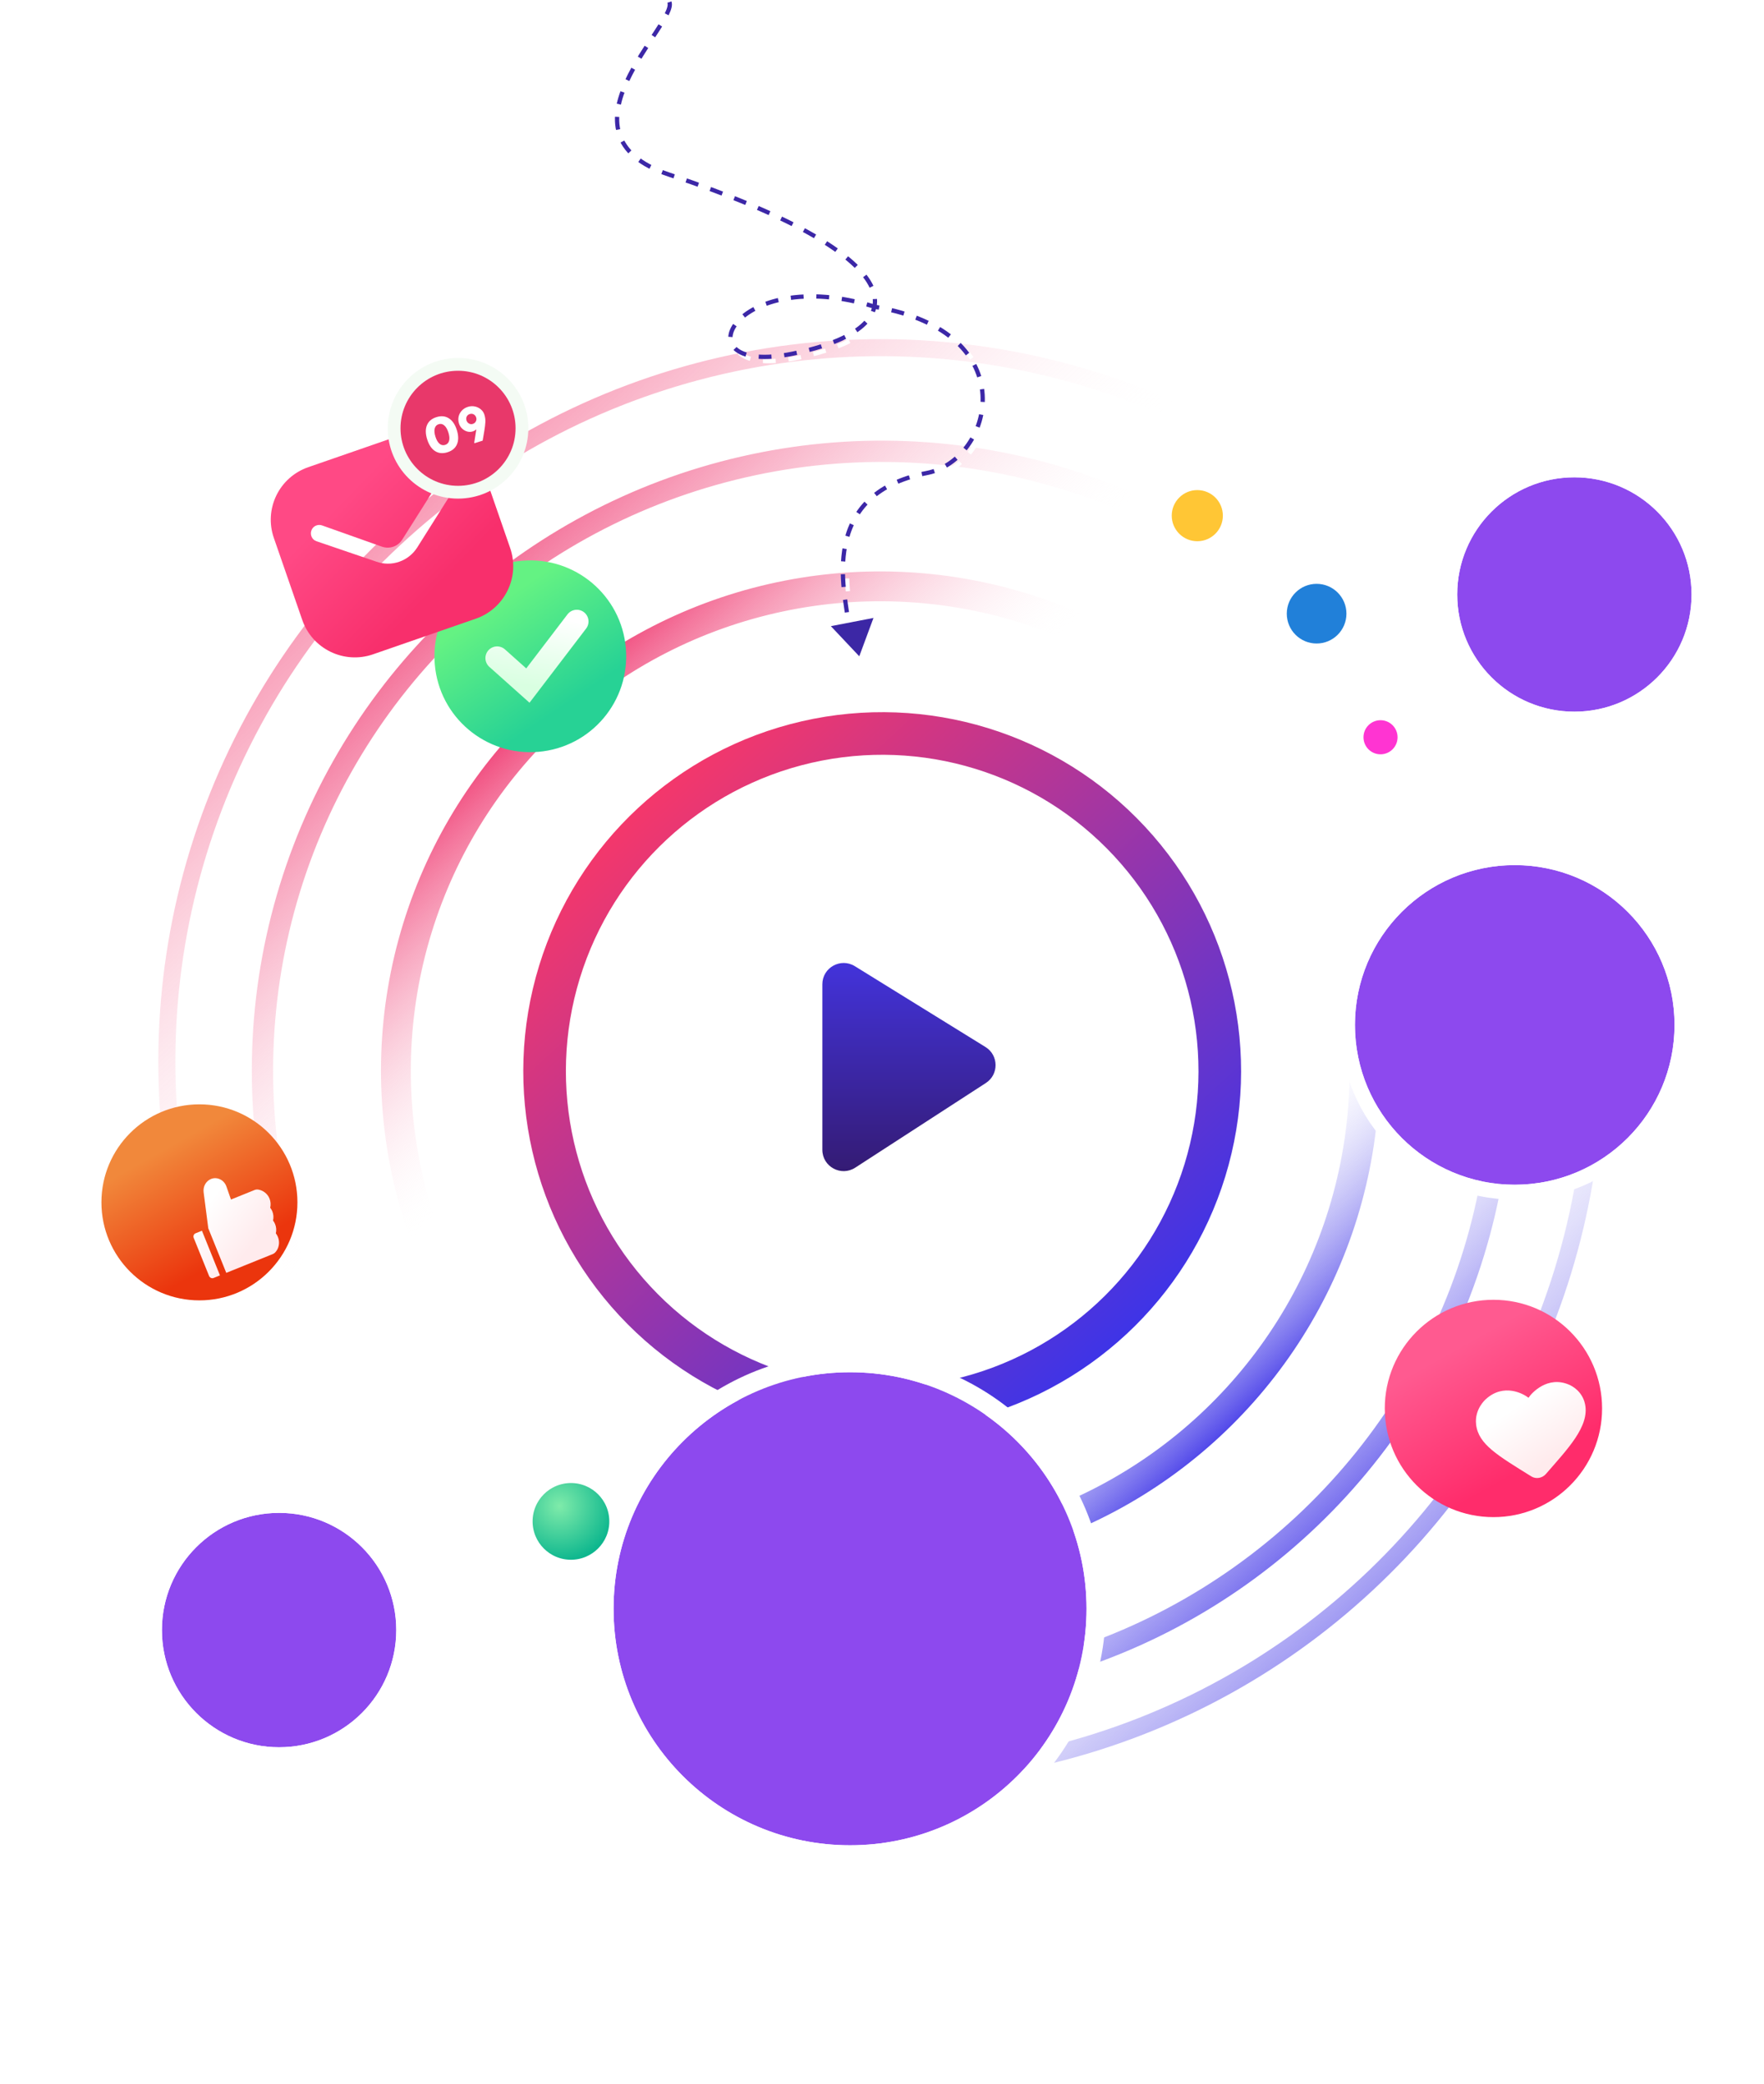 <svg width="414" height="489" viewBox="0 0 414 489" fill="none" xmlns="http://www.w3.org/2000/svg">
<circle opacity="0.5" cx="206.675" cy="249.097" r="167.513" transform="rotate(-42.909 206.675 249.097)" stroke="url(#paint0_linear_6_186)" stroke-width="4"/>
<circle opacity="0.7" cx="206.948" cy="251.248" r="145.347" transform="rotate(-42.909 206.948 251.248)" stroke="url(#paint1_linear_6_186)" stroke-width="5"/>
<circle opacity="0.9" cx="206.576" cy="251.248" r="113.658" transform="rotate(-42.909 206.576 251.248)" stroke="url(#paint2_linear_6_186)" stroke-width="7"/>
<circle cx="207.044" cy="251.347" r="79.233" transform="rotate(-42.909 207.044 251.347)" fill="url(#paint3_linear_6_186)" stroke="url(#paint4_linear_6_186)" stroke-width="10"/>
<path d="M193 269.802V230.972C193 227.056 197.299 224.66 200.63 226.72L231.285 245.683C234.406 247.614 234.453 252.136 231.374 254.131L200.719 273.997C197.393 276.153 193 273.766 193 269.802Z" fill="url(#paint5_linear_6_186)"/>
<g filter="url(#filter0_d_6_186)">
<circle cx="27.5" cy="27.5" r="27.5" transform="matrix(-1 0 0 1 88 347)" fill="#8D49EE"/>
<circle cx="27.5" cy="27.5" r="29" transform="matrix(-1 0 0 1 88 347)" stroke="white" stroke-width="3"/>
</g>
<g filter="url(#filter1_d_6_186)">
<circle cx="194.5" cy="369.5" r="55.5" fill="#8D49EE"/>
<circle cx="194.5" cy="369.5" r="57.75" stroke="white" stroke-width="4.5"/>
</g>
<g filter="url(#filter2_d_6_186)">
<circle cx="37.5" cy="37.5" r="37.5" transform="matrix(-1 0 0 1 388 195)" fill="#8D49EE"/>
<circle cx="37.5" cy="37.5" r="39.25" transform="matrix(-1 0 0 1 388 195)" stroke="white" stroke-width="3.5"/>
</g>
<g filter="url(#filter3_d_6_186)">
<circle cx="27.5" cy="27.5" r="27.5" transform="matrix(-1 0 0 1 392 104)" fill="#8D49EE"/>
<circle cx="27.5" cy="27.5" r="29" transform="matrix(-1 0 0 1 392 104)" stroke="white" stroke-width="3"/>
</g>
<circle cx="134" cy="357" r="10.5" fill="url(#paint6_radial_6_186)" stroke="white" stroke-width="3"/>
<g filter="url(#filter4_di_6_186)">
<circle cx="351.5" cy="332.5" r="25.5" fill="url(#paint7_linear_6_186)"/>
</g>
<g filter="url(#filter5_di_6_186)">
<path d="M350.4 343.449C342.518 338.548 337.979 335.928 337.435 331.289C337.005 327.614 339.673 325.366 339.73 325.306C343.961 321.478 348.602 324.068 349.72 325C350.54 323.75 354.268 319.794 359.227 321.912C359.949 322.218 362.354 323.46 362.998 326.468C364.102 331.681 358.947 336.953 353.812 342.879C353.38 343.381 352.79 343.684 352.175 343.789C351.572 343.892 350.942 343.785 350.4 343.449Z" fill="url(#paint8_linear_6_186)"/>
</g>
<g filter="url(#filter6_di_6_186)">
<circle cx="122.337" cy="152.337" r="22.5" transform="rotate(-4.893 122.337 152.337)" fill="url(#paint9_linear_6_186)"/>
</g>
<g filter="url(#filter7_di_6_186)">
<path d="M112.552 153.187L119.77 159.629L131.249 144.589" stroke="url(#paint10_linear_6_186)" stroke-width="5.5" stroke-linecap="round"/>
</g>
<g filter="url(#filter8_d_6_186)">
<path d="M90.44 97.278C93.711 96.144 97.305 96.347 100.424 97.864C103.544 99.376 105.921 102.049 107.053 105.318L113.731 124.588C116.089 131.394 112.463 138.825 105.655 141.184L81.558 149.535C74.75 151.894 67.305 148.299 64.946 141.494L58.269 122.224C55.91 115.418 59.51 107.996 66.343 105.628L90.44 97.278ZM97.594 109.006C97.073 109.157 96.645 109.499 96.395 109.968L88.439 122.561C87.431 124.224 85.404 124.927 83.561 124.251L69.541 119.274C68.588 118.976 67.565 119.412 67.161 120.29C66.731 121.176 67.021 122.251 67.833 122.789L68.263 122.995L82.362 127.809C84.1 128.408 85.959 128.42 87.693 127.819C89.423 127.22 90.905 126.05 91.897 124.504L99.849 111.886L99.976 111.623C100.314 110.713 99.959 109.689 99.104 109.193C98.639 108.947 98.096 108.886 97.594 109.006Z" fill="url(#paint11_linear_6_186)"/>
</g>
<circle cx="107.5" cy="100.5" r="15" fill="#E8386A" stroke="#F4FBF4" stroke-width="3"/>
<path d="M105.018 106.124C103.912 106.473 102.944 106.383 102.116 105.855C101.285 105.32 100.664 104.4 100.253 103.095C99.843 101.79 99.826 100.684 100.203 99.777C100.578 98.862 101.318 98.231 102.425 97.883C103.539 97.532 104.511 97.624 105.342 98.16C106.179 98.685 106.802 99.6 107.213 100.905C107.623 102.21 107.638 103.321 107.255 104.238C106.878 105.145 106.132 105.774 105.018 106.124ZM104.474 104.396C104.963 104.242 105.272 103.918 105.402 103.425C105.537 102.921 105.484 102.288 105.244 101.524C104.994 100.731 104.67 100.166 104.271 99.831C103.877 99.485 103.435 99.389 102.947 99.543C102.466 99.694 102.16 100.025 102.027 100.537C101.892 101.04 101.949 101.689 102.199 102.483C102.439 103.246 102.759 103.795 103.158 104.131C103.555 104.459 103.994 104.547 104.474 104.396ZM111.376 103.998L111.294 103.898L111.791 100.76C111.519 100.988 111.242 101.147 110.959 101.235C110.524 101.372 110.086 101.38 109.646 101.259C109.203 101.13 108.808 100.902 108.462 100.575C108.116 100.247 107.869 99.851 107.723 99.386C107.547 98.829 107.519 98.284 107.636 97.752C107.762 97.218 108.013 96.749 108.389 96.346C108.765 95.942 109.239 95.65 109.812 95.47C110.361 95.297 110.901 95.266 111.43 95.376C111.967 95.484 112.436 95.709 112.838 96.052C113.245 96.386 113.528 96.804 113.686 97.308C113.866 97.88 113.941 98.465 113.911 99.061C113.878 99.65 113.797 100.326 113.668 101.088L113.276 103.4L111.376 103.998ZM110.959 99.474C111.294 99.369 111.534 99.172 111.678 98.883C111.83 98.592 111.857 98.29 111.758 97.977C111.65 97.634 111.454 97.385 111.171 97.231C110.888 97.077 110.574 97.054 110.231 97.162C109.91 97.263 109.678 97.458 109.534 97.746C109.395 98.025 109.38 98.336 109.488 98.679C109.584 98.984 109.775 99.218 110.061 99.379C110.346 99.541 110.646 99.573 110.959 99.474Z" fill="white"/>
<g filter="url(#filter9_di_6_186)">
<circle cx="47" cy="284" r="23" fill="url(#paint12_linear_6_186)"/>
</g>
<g filter="url(#filter10_di_6_186)">
<path d="M54.419 280.397C54.588 279.697 54.534 278.944 54.255 278.251C53.811 277.151 52.81 276.345 51.641 276.141C51.34 276.089 51.035 276.121 50.756 276.234L45.211 278.473L44.134 275.407C43.873 274.666 43.351 274.074 42.667 273.738C42.331 273.572 41.968 273.478 41.601 273.462C41.234 273.447 40.872 273.51 40.535 273.647C39.333 274.133 38.615 275.419 38.791 276.775L39.879 285.194L39.872 285.196L44.104 295.679L55.027 291.269C55.239 291.183 55.43 291.055 55.586 290.889C56.486 289.948 56.736 288.522 56.226 287.259C56.102 286.95 55.938 286.663 55.736 286.403C55.905 285.702 55.851 284.949 55.571 284.256C55.446 283.948 55.282 283.661 55.08 283.4C55.249 282.7 55.195 281.947 54.916 281.254C54.786 280.947 54.621 280.658 54.419 280.397ZM36.465 287.483L40.065 296.398C40.239 296.832 40.712 297.048 41.121 296.883L42.624 296.276L38.392 285.794L36.889 286.401C36.48 286.566 36.29 287.05 36.465 287.483Z" fill="url(#paint13_linear_6_186)"/>
</g>
<circle cx="324" cy="173" r="4" fill="#FF34D2"/>
<circle cx="309" cy="144" r="7" fill="#2180D9"/>
<circle cx="281" cy="121" r="6" fill="#FFC635"/>
<path d="M158.103 1.5C160.103 6.5 129.5 32.5 158.103 42C214.713 60.802 217.588 77.769 187 84C160 89.5 172.853 62.5 206.353 73C242 79 234 109 218.5 112C192.664 117 199.5 140.5 200 146.5" stroke="white" stroke-dasharray="3 3"/>
<path d="M157.103 0.5C159.103 5.5 128.5 31.5 157.103 41C213.713 59.802 216.588 76.769 186 83C159 88.5 171.853 61.5 205.353 72C241 78 233 108 217.5 111C191.664 116 198.5 139.5 199 145.5" stroke="#3C27A7" stroke-dasharray="3 3"/>
<path d="M206 146L196 147.929L202.667 155L206 146Z" fill="white"/>
<path d="M205 145L195 146.929L201.667 154L205 145Z" fill="#3C27A5"/>
<defs>
<filter id="filter0_d_6_186" x="15" y="332" width="101" height="101" filterUnits="userSpaceOnUse" color-interpolation-filters="sRGB">
<feFlood flood-opacity="0" result="BackgroundImageFix"/>
<feColorMatrix in="SourceAlpha" type="matrix" values="0 0 0 0 0 0 0 0 0 0 0 0 0 0 0 0 0 0 127 0" result="hardAlpha"/>
<feOffset dx="5" dy="8"/>
<feGaussianBlur stdDeviation="10"/>
<feColorMatrix type="matrix" values="0 0 0 0 0.191 0 0 0 0 0.156 0 0 0 0 0.338 0 0 0 0.15 0"/>
<feBlend mode="normal" in2="BackgroundImageFix" result="effect1_dropShadow_6_186"/>
<feBlend mode="normal" in="SourceGraphic" in2="effect1_dropShadow_6_186" result="shape"/>
</filter>
<filter id="filter1_d_6_186" x="119.5" y="297.5" width="160" height="160" filterUnits="userSpaceOnUse" color-interpolation-filters="sRGB">
<feFlood flood-opacity="0" result="BackgroundImageFix"/>
<feColorMatrix in="SourceAlpha" type="matrix" values="0 0 0 0 0 0 0 0 0 0 0 0 0 0 0 0 0 0 127 0" result="hardAlpha"/>
<feOffset dx="5" dy="8"/>
<feGaussianBlur stdDeviation="10"/>
<feColorMatrix type="matrix" values="0 0 0 0 0.191 0 0 0 0 0.156 0 0 0 0 0.338 0 0 0 0.15 0"/>
<feBlend mode="normal" in2="BackgroundImageFix" result="effect1_dropShadow_6_186"/>
<feBlend mode="normal" in="SourceGraphic" in2="effect1_dropShadow_6_186" result="shape"/>
</filter>
<filter id="filter2_d_6_186" x="294.5" y="179.5" width="122" height="122" filterUnits="userSpaceOnUse" color-interpolation-filters="sRGB">
<feFlood flood-opacity="0" result="BackgroundImageFix"/>
<feColorMatrix in="SourceAlpha" type="matrix" values="0 0 0 0 0 0 0 0 0 0 0 0 0 0 0 0 0 0 127 0" result="hardAlpha"/>
<feOffset dx="5" dy="8"/>
<feGaussianBlur stdDeviation="10"/>
<feColorMatrix type="matrix" values="0 0 0 0 0.191 0 0 0 0 0.156 0 0 0 0 0.338 0 0 0 0.15 0"/>
<feBlend mode="normal" in2="BackgroundImageFix" result="effect1_dropShadow_6_186"/>
<feBlend mode="normal" in="SourceGraphic" in2="effect1_dropShadow_6_186" result="shape"/>
</filter>
<filter id="filter3_d_6_186" x="319" y="89" width="101" height="101" filterUnits="userSpaceOnUse" color-interpolation-filters="sRGB">
<feFlood flood-opacity="0" result="BackgroundImageFix"/>
<feColorMatrix in="SourceAlpha" type="matrix" values="0 0 0 0 0 0 0 0 0 0 0 0 0 0 0 0 0 0 127 0" result="hardAlpha"/>
<feOffset dx="5" dy="8"/>
<feGaussianBlur stdDeviation="10"/>
<feColorMatrix type="matrix" values="0 0 0 0 0.191 0 0 0 0 0.156 0 0 0 0 0.338 0 0 0 0.15 0"/>
<feBlend mode="normal" in2="BackgroundImageFix" result="effect1_dropShadow_6_186"/>
<feBlend mode="normal" in="SourceGraphic" in2="effect1_dropShadow_6_186" result="shape"/>
</filter>
<filter id="filter4_di_6_186" x="320" y="301" width="67" height="67" filterUnits="userSpaceOnUse" color-interpolation-filters="sRGB">
<feFlood flood-opacity="0" result="BackgroundImageFix"/>
<feColorMatrix in="SourceAlpha" type="matrix" values="0 0 0 0 0 0 0 0 0 0 0 0 0 0 0 0 0 0 127 0" result="hardAlpha"/>
<feOffset dx="2" dy="2"/>
<feGaussianBlur stdDeviation="4"/>
<feColorMatrix type="matrix" values="0 0 0 0 0.953 0 0 0 0 0.275 0 0 0 0 0.388 0 0 0 0.3 0"/>
<feBlend mode="normal" in2="BackgroundImageFix" result="effect1_dropShadow_6_186"/>
<feBlend mode="normal" in="SourceGraphic" in2="effect1_dropShadow_6_186" result="shape"/>
<feColorMatrix in="SourceAlpha" type="matrix" values="0 0 0 0 0 0 0 0 0 0 0 0 0 0 0 0 0 0 127 0" result="hardAlpha"/>
<feOffset dx="-3" dy="-4"/>
<feGaussianBlur stdDeviation="4.5"/>
<feComposite in2="hardAlpha" operator="arithmetic" k2="-1" k3="1"/>
<feColorMatrix type="matrix" values="0 0 0 0 0.854 0 0 0 0 0.139 0 0 0 0 0.353 0 0 0 1 0"/>
<feBlend mode="normal" in2="shape" result="effect2_innerShadow_6_186"/>
</filter>
<filter id="filter5_di_6_186" x="335.388" y="314.3" width="49.761" height="46.527" filterUnits="userSpaceOnUse" color-interpolation-filters="sRGB">
<feFlood flood-opacity="0" result="BackgroundImageFix"/>
<feColorMatrix in="SourceAlpha" type="matrix" values="0 0 0 0 0 0 0 0 0 0 0 0 0 0 0 0 0 0 127 0" result="hardAlpha"/>
<feOffset dx="10" dy="5"/>
<feGaussianBlur stdDeviation="6"/>
<feColorMatrix type="matrix" values="0 0 0 0 0.583 0 0 0 0 0.109 0 0 0 0 0.153 0 0 0 0.72 0"/>
<feBlend mode="normal" in2="BackgroundImageFix" result="effect1_dropShadow_6_186"/>
<feBlend mode="normal" in="SourceGraphic" in2="effect1_dropShadow_6_186" result="shape"/>
<feColorMatrix in="SourceAlpha" type="matrix" values="0 0 0 0 0 0 0 0 0 0 0 0 0 0 0 0 0 0 127 0" result="hardAlpha"/>
<feOffset dx="-1" dy="-2"/>
<feGaussianBlur stdDeviation="1"/>
<feComposite in2="hardAlpha" operator="arithmetic" k2="-1" k3="1"/>
<feColorMatrix type="matrix" values="0 0 0 0 0.708 0 0 0 0 0.062 0 0 0 0 0.109 0 0 0 0.1 0"/>
<feBlend mode="normal" in2="shape" result="effect2_innerShadow_6_186"/>
</filter>
<filter id="filter6_di_6_186" x="94.411" y="122.946" width="66.106" height="66.106" filterUnits="userSpaceOnUse" color-interpolation-filters="sRGB">
<feFlood flood-opacity="0" result="BackgroundImageFix"/>
<feColorMatrix in="SourceAlpha" type="matrix" values="0 0 0 0 0 0 0 0 0 0 0 0 0 0 0 0 0 0 127 0" result="hardAlpha"/>
<feOffset dx="5.127" dy="3.662"/>
<feGaussianBlur stdDeviation="5.276"/>
<feColorMatrix type="matrix" values="0 0 0 0 0.106 0 0 0 0 0.482 0 0 0 0 0.306 0 0 0 0.4 0"/>
<feBlend mode="normal" in2="BackgroundImageFix" result="effect1_dropShadow_6_186"/>
<feBlend mode="normal" in="SourceGraphic" in2="effect1_dropShadow_6_186" result="shape"/>
<feColorMatrix in="SourceAlpha" type="matrix" values="0 0 0 0 0 0 0 0 0 0 0 0 0 0 0 0 0 0 127 0" result="hardAlpha"/>
<feOffset dx="-3" dy="-2"/>
<feGaussianBlur stdDeviation="4"/>
<feComposite in2="hardAlpha" operator="arithmetic" k2="-1" k3="1"/>
<feColorMatrix type="matrix" values="0 0 0 0 0.093 0 0 0 0 0.438 0 0 0 0 0.26 0 0 0 0.5 0"/>
<feBlend mode="normal" in2="shape" result="effect2_innerShadow_6_186"/>
</filter>
<filter id="filter7_di_6_186" x="106.802" y="136.839" width="40.197" height="37.82" filterUnits="userSpaceOnUse" color-interpolation-filters="sRGB">
<feFlood flood-opacity="0" result="BackgroundImageFix"/>
<feColorMatrix in="SourceAlpha" type="matrix" values="0 0 0 0 0 0 0 0 0 0 0 0 0 0 0 0 0 0 127 0" result="hardAlpha"/>
<feOffset dx="5" dy="3"/>
<feGaussianBlur stdDeviation="4"/>
<feColorMatrix type="matrix" values="0 0 0 0 0.096 0 0 0 0 0.404 0 0 0 0 0.252 0 0 0 0.5 0"/>
<feBlend mode="normal" in2="BackgroundImageFix" result="effect1_dropShadow_6_186"/>
<feBlend mode="normal" in="SourceGraphic" in2="effect1_dropShadow_6_186" result="shape"/>
<feColorMatrix in="SourceAlpha" type="matrix" values="0 0 0 0 0 0 0 0 0 0 0 0 0 0 0 0 0 0 127 0" result="hardAlpha"/>
<feOffset dx="-0.879" dy="-1.759"/>
<feGaussianBlur stdDeviation="0.879"/>
<feComposite in2="hardAlpha" operator="arithmetic" k2="-1" k3="1"/>
<feColorMatrix type="matrix" values="0 0 0 0 0.708 0 0 0 0 0.062 0 0 0 0 0.109 0 0 0 0.1 0"/>
<feBlend mode="normal" in2="shape" result="effect2_innerShadow_6_186"/>
</filter>
<filter id="filter8_d_6_186" x="44.546" y="81.555" width="94.905" height="91.704" filterUnits="userSpaceOnUse" color-interpolation-filters="sRGB">
<feFlood flood-opacity="0" result="BackgroundImageFix"/>
<feColorMatrix in="SourceAlpha" type="matrix" values="0 0 0 0 0 0 0 0 0 0 0 0 0 0 0 0 0 0 127 0" result="hardAlpha"/>
<feOffset dx="6" dy="4"/>
<feGaussianBlur stdDeviation="9.5"/>
<feColorMatrix type="matrix" values="0 0 0 0 0.867 0 0 0 0 0.129 0 0 0 0 0.251 0 0 0 0.35 0"/>
<feBlend mode="normal" in2="BackgroundImageFix" result="effect1_dropShadow_6_186"/>
<feBlend mode="normal" in="SourceGraphic" in2="effect1_dropShadow_6_186" result="shape"/>
</filter>
<filter id="filter9_di_6_186" x="17.831" y="253.165" width="70" height="70" filterUnits="userSpaceOnUse" color-interpolation-filters="sRGB">
<feFlood flood-opacity="0" result="BackgroundImageFix"/>
<feColorMatrix in="SourceAlpha" type="matrix" values="0 0 0 0 0 0 0 0 0 0 0 0 0 0 0 0 0 0 127 0" result="hardAlpha"/>
<feOffset dx="5.831" dy="4.165"/>
<feGaussianBlur stdDeviation="6"/>
<feColorMatrix type="matrix" values="0 0 0 0 1 0 0 0 0 0.434 0 0 0 0 0.217 0 0 0 0.44 0"/>
<feBlend mode="normal" in2="BackgroundImageFix" result="effect1_dropShadow_6_186"/>
<feBlend mode="normal" in="SourceGraphic" in2="effect1_dropShadow_6_186" result="shape"/>
<feColorMatrix in="SourceAlpha" type="matrix" values="0 0 0 0 0 0 0 0 0 0 0 0 0 0 0 0 0 0 127 0" result="hardAlpha"/>
<feOffset dx="-6.028" dy="-6.028"/>
<feGaussianBlur stdDeviation="5.425"/>
<feComposite in2="hardAlpha" operator="arithmetic" k2="-1" k3="1"/>
<feColorMatrix type="matrix" values="0 0 0 0 0.804 0 0 0 0 0.067 0 0 0 0 0.067 0 0 0 1 0"/>
<feBlend mode="normal" in2="shape" result="effect2_innerShadow_6_186"/>
</filter>
<filter id="filter10_di_6_186" x="34.4" y="266.46" width="44.087" height="47.478" filterUnits="userSpaceOnUse" color-interpolation-filters="sRGB">
<feFlood flood-opacity="0" result="BackgroundImageFix"/>
<feColorMatrix in="SourceAlpha" type="matrix" values="0 0 0 0 0 0 0 0 0 0 0 0 0 0 0 0 0 0 127 0" result="hardAlpha"/>
<feOffset dx="10" dy="5"/>
<feGaussianBlur stdDeviation="6"/>
<feColorMatrix type="matrix" values="0 0 0 0 0.558 0 0 0 0 0.219 0 0 0 0 0.063 0 0 0 1 0"/>
<feBlend mode="normal" in2="BackgroundImageFix" result="effect1_dropShadow_6_186"/>
<feBlend mode="normal" in="SourceGraphic" in2="effect1_dropShadow_6_186" result="shape"/>
<feColorMatrix in="SourceAlpha" type="matrix" values="0 0 0 0 0 0 0 0 0 0 0 0 0 0 0 0 0 0 127 0" result="hardAlpha"/>
<feOffset dx="-1" dy="-2"/>
<feGaussianBlur stdDeviation="1"/>
<feComposite in2="hardAlpha" operator="arithmetic" k2="-1" k3="1"/>
<feColorMatrix type="matrix" values="0 0 0 0 0.708 0 0 0 0 0.062 0 0 0 0 0.109 0 0 0 0.1 0"/>
<feBlend mode="normal" in2="shape" result="effect2_innerShadow_6_186"/>
</filter>
<linearGradient id="paint0_linear_6_186" x1="206.675" y1="79.585" x2="206.675" y2="418.61" gradientUnits="userSpaceOnUse">
<stop stop-color="#F1386E"/>
<stop offset="0.306" stop-color="white" stop-opacity="0"/>
<stop offset="0.791" stop-color="white" stop-opacity="0"/>
<stop offset="1" stop-color="#4135E6"/>
</linearGradient>
<linearGradient id="paint1_linear_6_186" x1="206.948" y1="103.402" x2="206.948" y2="399.095" gradientUnits="userSpaceOnUse">
<stop stop-color="#EF376F"/>
<stop offset="0.306" stop-color="white" stop-opacity="0"/>
<stop offset="0.791" stop-color="white" stop-opacity="0"/>
<stop offset="1" stop-color="#4034E7"/>
</linearGradient>
<linearGradient id="paint2_linear_6_186" x1="206.576" y1="134.09" x2="206.576" y2="368.406" gradientUnits="userSpaceOnUse">
<stop stop-color="#EF376F"/>
<stop offset="0.306" stop-color="white" stop-opacity="0"/>
<stop offset="0.791" stop-color="white" stop-opacity="0"/>
<stop offset="1" stop-color="#3E34E7"/>
</linearGradient>
<linearGradient id="paint3_linear_6_186" x1="207.044" y1="167.114" x2="207.044" y2="335.58" gradientUnits="userSpaceOnUse">
<stop stop-color="white"/>
<stop offset="1" stop-color="white" stop-opacity="0"/>
</linearGradient>
<linearGradient id="paint4_linear_6_186" x1="207.044" y1="167.114" x2="207.044" y2="335.58" gradientUnits="userSpaceOnUse">
<stop stop-color="#F4376B"/>
<stop offset="1" stop-color="#3E34E7"/>
</linearGradient>
<linearGradient id="paint5_linear_6_186" x1="215.5" y1="222" x2="215.5" y2="279" gradientUnits="userSpaceOnUse">
<stop stop-color="#4435E3"/>
<stop offset="1" stop-color="#33196B"/>
</linearGradient>
<radialGradient id="paint6_radial_6_186" cx="0" cy="0" r="1" gradientUnits="userSpaceOnUse" gradientTransform="translate(131.3 353.4) rotate(77.905) scale(12.886)">
<stop stop-color="#7FEBAA"/>
<stop offset="1" stop-color="#0EB78E"/>
</radialGradient>
<linearGradient id="paint7_linear_6_186" x1="346.462" y1="316.372" x2="362.344" y2="344.689" gradientUnits="userSpaceOnUse">
<stop stop-color="#FF5A90"/>
<stop offset="1" stop-color="#FF2C6B"/>
</linearGradient>
<linearGradient id="paint8_linear_6_186" x1="347.357" y1="326.746" x2="355.31" y2="339.035" gradientUnits="userSpaceOnUse">
<stop stop-color="white"/>
<stop offset="1" stop-color="#FFEBED"/>
</linearGradient>
<linearGradient id="paint9_linear_6_186" x1="117.892" y1="138.107" x2="131.905" y2="163.092" gradientUnits="userSpaceOnUse">
<stop stop-color="#64F283"/>
<stop offset="1" stop-color="#27D295"/>
</linearGradient>
<linearGradient id="paint10_linear_6_186" x1="122.828" y1="143.213" x2="120.136" y2="159.689" gradientUnits="userSpaceOnUse">
<stop stop-color="white"/>
<stop offset="1" stop-color="#D9FFE1"/>
</linearGradient>
<linearGradient id="paint11_linear_6_186" x1="76.369" y1="111.191" x2="98.111" y2="132.263" gradientUnits="userSpaceOnUse">
<stop stop-color="#FF4985"/>
<stop offset="1" stop-color="#F82F6C"/>
</linearGradient>
<linearGradient id="paint12_linear_6_186" x1="42.456" y1="269.453" x2="56.781" y2="294.994" gradientUnits="userSpaceOnUse">
<stop stop-color="#F1883B"/>
<stop offset="1" stop-color="#EB350D"/>
</linearGradient>
<linearGradient id="paint13_linear_6_186" x1="41.153" y1="277.711" x2="52.294" y2="286.468" gradientUnits="userSpaceOnUse">
<stop stop-color="white"/>
<stop offset="1" stop-color="#FFEBED"/>
</linearGradient>
</defs>
</svg>
